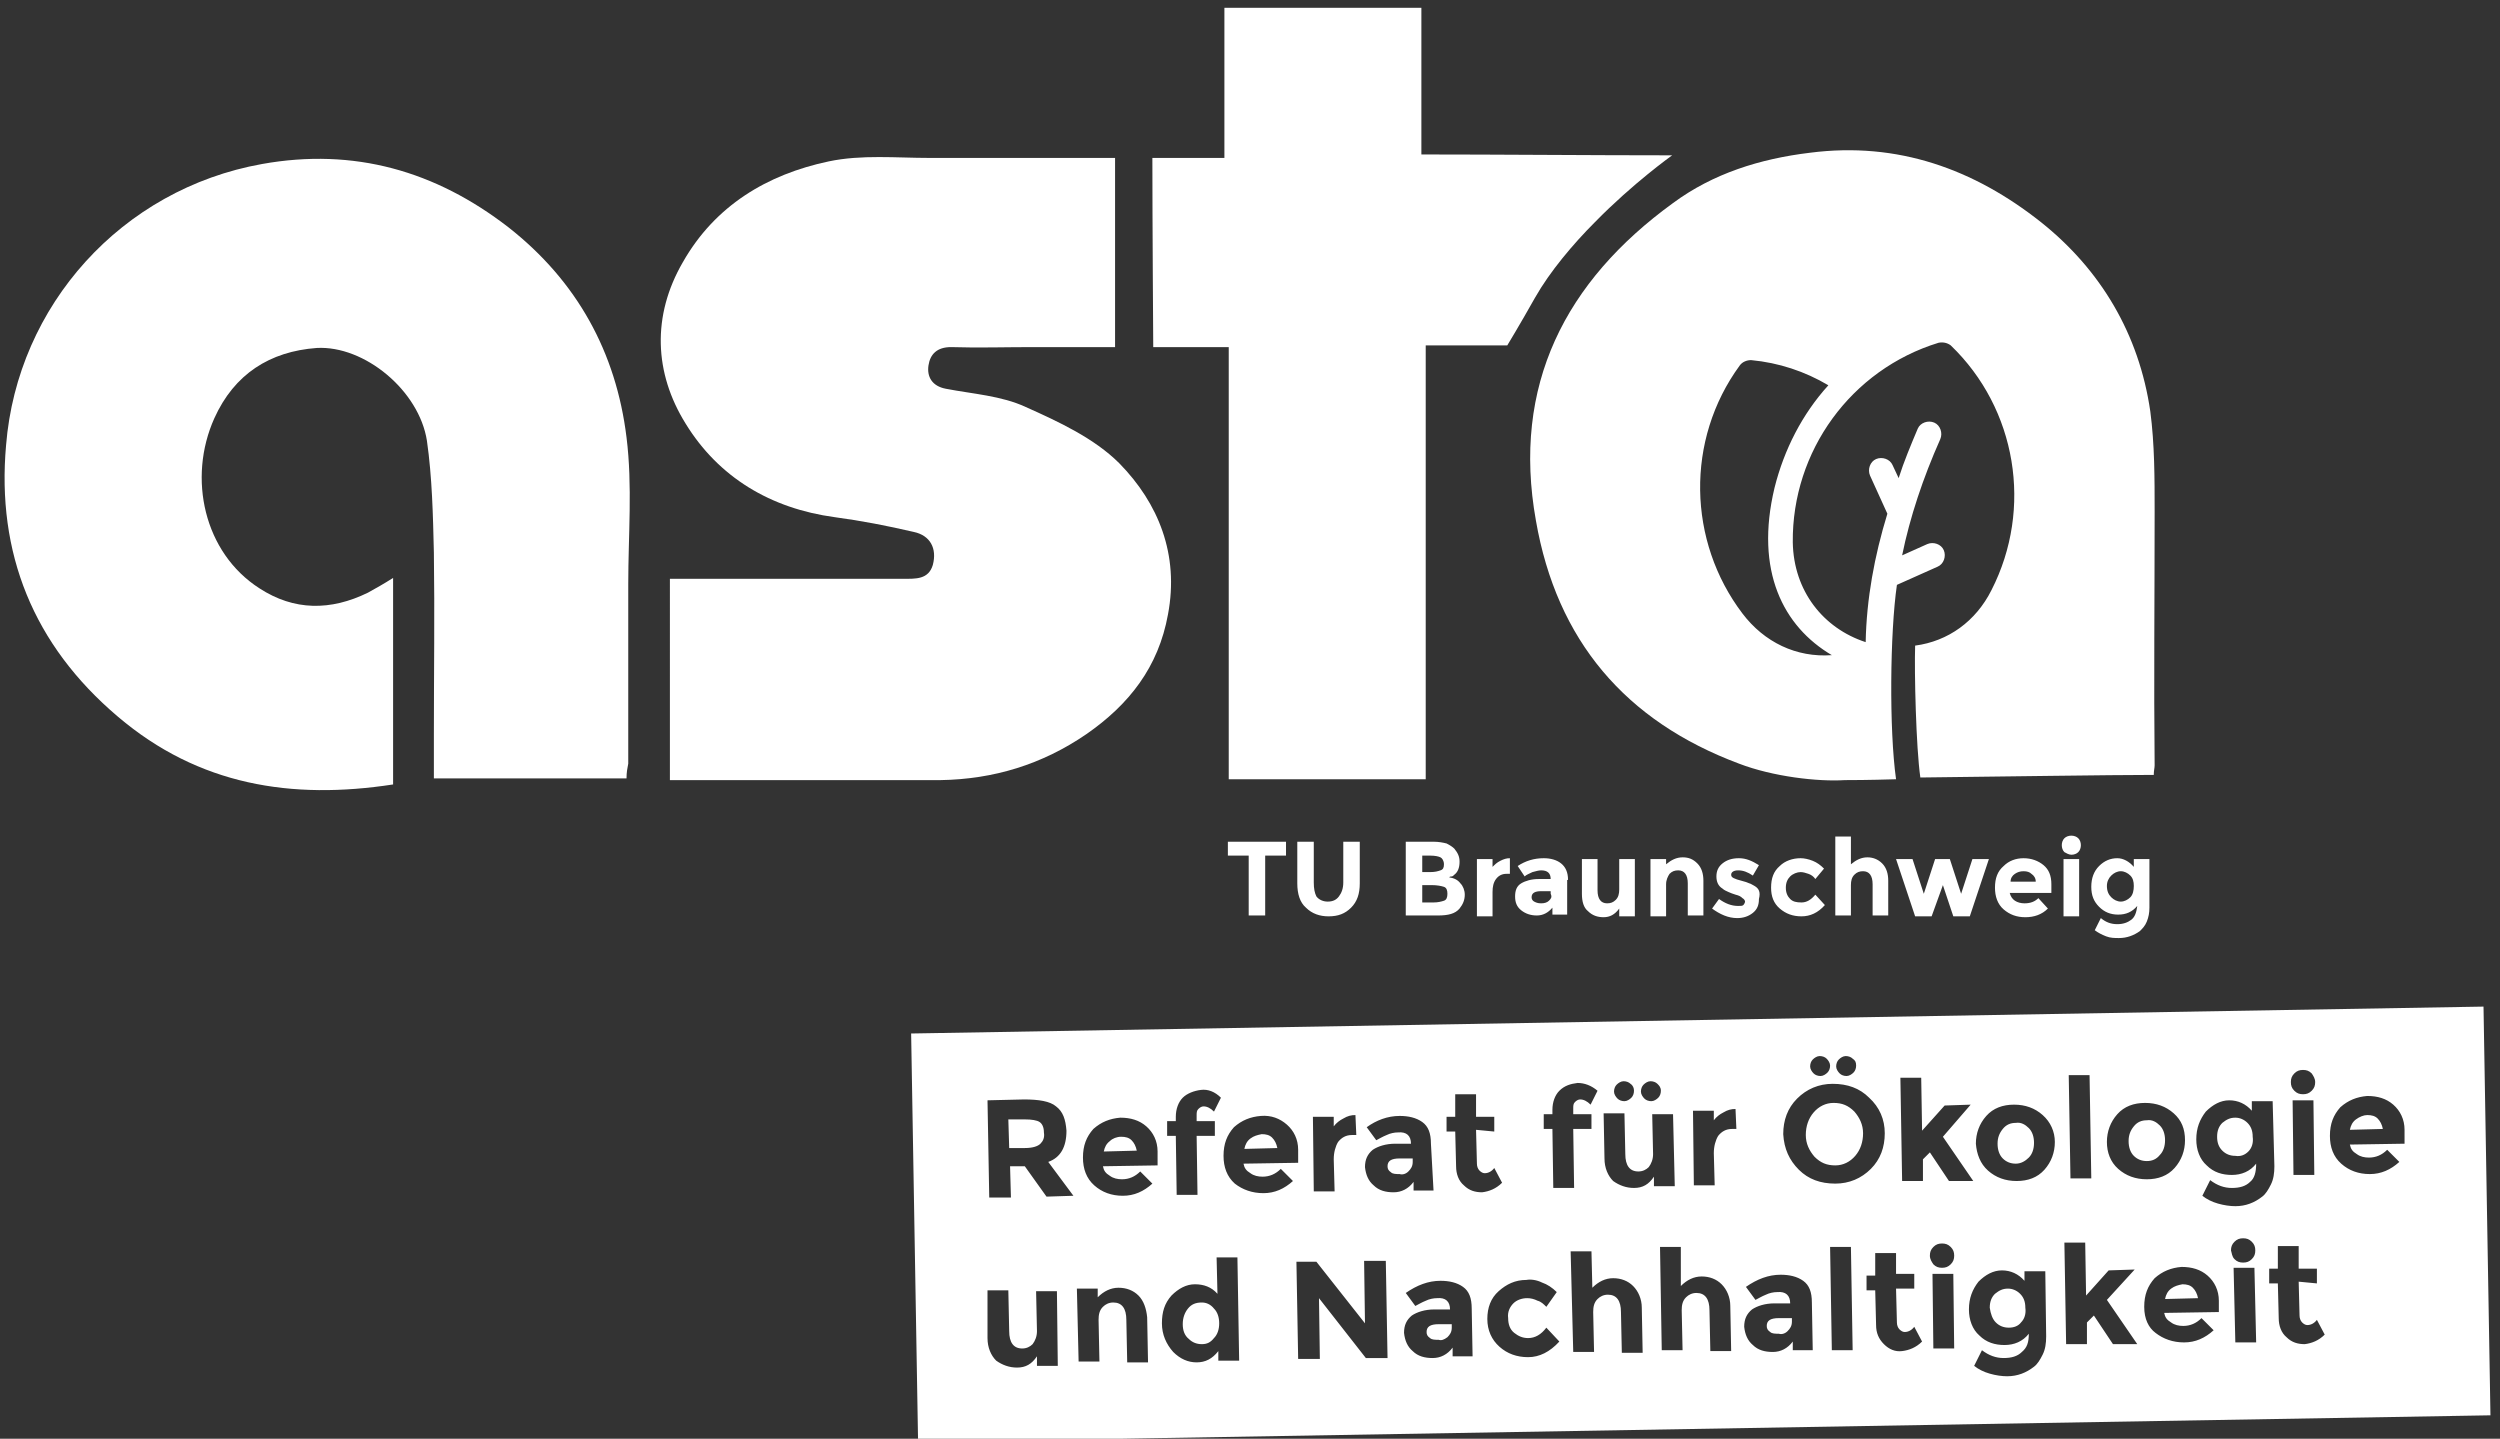 <?xml version="1.0" encoding="UTF-8"?>
<svg xmlns="http://www.w3.org/2000/svg" xmlns:xlink="http://www.w3.org/1999/xlink" version="1.1" id="Ebene_2" x="0px" y="0px" viewBox="0 0 288.1 165.8" style="enable-background:new 0 0 288.1 165.8;" xml:space="preserve">
<rect x="0" y="0" width="288.1" height="165.8" fill="#333333" stroke="none"/>
<style type="text/css">
	.st0{display:none;}
	.st1{display:inline;}
	.st2{fill:#FFFFFF;}
</style>
<g class="st0">
	<defs>
		<rect id="SVGID_1_" x="7.6" y="-12" width="233" height="130.3"></rect>
	</defs>
	<clipPath id="SVGID_2_" class="st1">
		<use xlink:href="#SVGID_1_" style="display:none;overflow:visible;"></use>
	</clipPath>
</g>
<g>
	<path class="st2" d="M250.2,148.5c-0.4,0.3-0.6,0.7-0.7,1.2l3.8-0.1c-0.1-0.5-0.3-0.9-0.6-1.2c-0.3-0.3-0.7-0.4-1.2-0.4   C251,148.1,250.6,148.2,250.2,148.5 M230,152.4c0.4,0.4,0.9,0.6,1.5,0.6c0.6,0,1.1-0.2,1.4-0.6c0.4-0.4,0.6-1,0.5-1.7   c0-0.7-0.2-1.2-0.6-1.6c-0.4-0.4-0.9-0.6-1.4-0.6c-0.6,0-1,0.2-1.5,0.6c-0.4,0.4-0.6,0.9-0.6,1.6C229.4,151.4,229.6,152,230,152.4    M119.9,131.8c0.3-0.3,0.5-0.7,0.4-1.3c0-0.6-0.2-1-0.5-1.2c-0.3-0.2-0.9-0.3-1.7-0.3l-1.9,0l0.1,3.3l1.8,0   C119,132.3,119.6,132.1,119.9,131.8 M127.9,131.5c-0.4,0.3-0.6,0.7-0.7,1.2l3.8-0.1c-0.1-0.5-0.3-0.9-0.6-1.2   c-0.3-0.3-0.7-0.4-1.2-0.4C128.7,131,128.2,131.2,127.9,131.5 M136.9,150.8c-0.4,0.5-0.6,1.1-0.6,1.8c0,0.7,0.2,1.3,0.7,1.7   c0.4,0.4,0.9,0.6,1.5,0.6c0.6,0,1-0.2,1.4-0.7c0.4-0.4,0.6-1,0.6-1.7c0-0.7-0.2-1.3-0.6-1.7c-0.4-0.5-0.9-0.7-1.4-0.7   C137.8,150.1,137.3,150.3,136.9,150.8 M144.1,131.2c-0.4,0.3-0.6,0.7-0.7,1.2l3.8-0.1c-0.1-0.5-0.3-0.9-0.6-1.2   c-0.3-0.3-0.7-0.4-1.2-0.4C144.9,130.8,144.5,130.9,144.1,131.2 M162.3,135c0.3-0.3,0.5-0.6,0.5-1.1l0-0.4l-1.5,0   c-1,0-1.4,0.3-1.4,0.9c0,0.3,0.1,0.5,0.4,0.7c0.2,0.2,0.6,0.2,1,0.2C161.6,135.4,162,135.3,162.3,135 M166.8,154.1   c0.3-0.3,0.5-0.6,0.5-1.1l0-0.4l-1.5,0c-1,0-1.4,0.3-1.4,0.9c0,0.3,0.1,0.5,0.4,0.7c0.2,0.2,0.6,0.2,1,0.2   C166.1,154.5,166.4,154.4,166.8,154.1 M206,153.4c0.3-0.3,0.5-0.6,0.5-1.1l0-0.4l-1.5,0c-1,0-1.4,0.3-1.4,0.9   c0,0.3,0.1,0.5,0.4,0.7c0.2,0.2,0.6,0.2,1,0.2C205.3,153.8,205.7,153.7,206,153.4 M213.8,133.2c0.6-0.7,0.9-1.6,0.9-2.6   c0-1-0.4-1.8-1-2.5c-0.7-0.7-1.4-1-2.4-1c-0.9,0-1.7,0.4-2.3,1.1c-0.6,0.7-0.9,1.6-0.9,2.6c0,1,0.4,1.8,1,2.5c0.7,0.7,1.4,1,2.4,1   C212.4,134.3,213.2,133.9,213.8,133.2 M233.8,133.4c0.4-0.4,0.6-1,0.6-1.7c0-0.7-0.2-1.3-0.6-1.7c-0.4-0.4-0.9-0.7-1.5-0.6   c-0.6,0-1.1,0.2-1.5,0.7c-0.4,0.5-0.6,1-0.6,1.7c0,0.7,0.2,1.3,0.6,1.7c0.4,0.4,0.9,0.6,1.5,0.6   C232.9,134.1,233.4,133.8,233.8,133.4 M248.9,133.1c0.4-0.4,0.6-1,0.6-1.7c0-0.7-0.2-1.3-0.6-1.7c-0.4-0.4-0.9-0.7-1.5-0.6   c-0.6,0-1.1,0.2-1.5,0.7c-0.4,0.5-0.6,1-0.6,1.7c0,0.7,0.2,1.3,0.6,1.7c0.4,0.4,0.9,0.6,1.5,0.6C248,133.8,248.5,133.6,248.9,133.1    M259.1,132.7c0.4-0.4,0.6-1,0.5-1.7c0-0.7-0.2-1.2-0.6-1.6c-0.4-0.4-0.9-0.6-1.4-0.6c-0.6,0-1,0.2-1.5,0.6   c-0.4,0.4-0.6,0.9-0.6,1.6c0,0.7,0.2,1.2,0.6,1.6c0.4,0.4,0.9,0.6,1.5,0.6C258.2,133.3,258.7,133.1,259.1,132.7 M271.5,129   c-0.4,0.3-0.6,0.7-0.7,1.2l3.8-0.1c-0.1-0.5-0.3-0.9-0.6-1.2c-0.3-0.3-0.7-0.4-1.2-0.4C272.4,128.5,271.9,128.7,271.5,129    M277.1,131.8l-6.3,0.1c0.1,0.5,0.3,0.8,0.8,1.1c0.4,0.3,0.9,0.4,1.4,0.4c0.8,0,1.5-0.3,2.1-0.9l1.4,1.4c-1,0.9-2.1,1.4-3.4,1.4   c-1.3,0-2.4-0.4-3.3-1.2c-0.9-0.8-1.3-1.9-1.3-3.2c0-1.4,0.4-2.4,1.2-3.3c0.9-0.8,1.9-1.2,3.1-1.3c1.2,0,2.2,0.3,3,1   c0.8,0.7,1.3,1.7,1.3,2.9L277.1,131.8z M264.9,147.7l0.1,3.9c0,0.3,0.1,0.6,0.3,0.8c0.2,0.2,0.4,0.3,0.6,0.3c0.4,0,0.8-0.2,1.1-0.6   l0.9,1.7c-0.7,0.7-1.5,1-2.3,1.1c-0.8,0-1.5-0.2-2.1-0.8c-0.6-0.5-0.9-1.3-0.9-2.2l-0.1-4l-1,0l0-1.7l1,0l0-2.6l2.4,0l0,2.6l2.1,0   l0,1.7L264.9,147.7z M266.6,126.8l0.1,8.6l-2.4,0l-0.1-8.6L266.6,126.8z M266.8,124.7c0,0.4-0.1,0.7-0.4,1c-0.3,0.3-0.6,0.4-1,0.4   c-0.4,0-0.7-0.1-1-0.4c-0.3-0.3-0.4-0.6-0.4-1c0-0.4,0.1-0.7,0.4-1c0.3-0.3,0.6-0.4,1-0.4c0.4,0,0.7,0.1,1,0.4   C266.6,124,266.8,124.3,266.8,124.7 M262.1,134.4c0,0.8-0.1,1.5-0.4,2.1c-0.3,0.6-0.6,1.1-1,1.4c-0.9,0.7-1.9,1.1-3.1,1.1   c-0.6,0-1.3-0.1-2-0.3c-0.7-0.2-1.3-0.5-1.8-0.9l0.9-1.8c0.8,0.6,1.6,0.9,2.5,0.9c0.9,0,1.6-0.2,2.1-0.7c0.5-0.4,0.7-1.1,0.7-2.1   c-0.7,0.9-1.7,1.3-2.8,1.3c-1.1,0-2.1-0.3-2.9-1.1c-0.8-0.7-1.2-1.8-1.2-3c0-1.3,0.4-2.3,1.1-3.2c0.8-0.8,1.7-1.3,2.7-1.3   c1,0,1.9,0.4,2.6,1.2l0-1.1l2.4,0L262.1,134.4z M251.8,131.4c0,1.2-0.4,2.3-1.2,3.2c-0.8,0.9-1.9,1.3-3.2,1.3s-2.4-0.4-3.3-1.2   c-0.9-0.8-1.3-1.9-1.3-3.1s0.4-2.3,1.2-3.2c0.8-0.9,1.9-1.3,3.2-1.3c1.3,0,2.4,0.4,3.3,1.2C251.4,129.1,251.8,130.1,251.8,131.4    M241,135.8l-2.4,0l-0.2-11.9l2.4,0L241,135.8z M237.9,143.2l2.4,0l0.1,6.1l2.6-2.9l3-0.1l-3.2,3.5l3.5,5.1l-2.8,0l-2.2-3.3   l-0.8,0.8l0,2.5l-2.4,0L237.9,143.2z M236.8,131.6c0,1.2-0.4,2.3-1.2,3.2c-0.8,0.9-1.9,1.3-3.2,1.3c-1.3,0-2.4-0.4-3.3-1.2   c-0.9-0.8-1.3-1.9-1.4-3.1c0-1.2,0.4-2.3,1.2-3.2c0.8-0.9,1.9-1.3,3.2-1.3c1.3,0,2.4,0.4,3.3,1.2   C236.3,129.3,236.8,130.4,236.8,131.6 M223.9,131l3.5,5.1l-2.8,0l-2.2-3.3l-0.8,0.8l0,2.5l-2.4,0l-0.2-11.9l2.4,0l0.1,6.1l2.6-2.9   l3-0.1L223.9,131z M218.5,146.8l2.1,0l0,1.7l-2.1,0l0.1,3.9c0,0.3,0.1,0.6,0.3,0.8c0.2,0.2,0.4,0.3,0.6,0.3c0.4,0,0.8-0.2,1.1-0.6   l0.9,1.7c-0.7,0.7-1.5,1-2.3,1.1s-1.5-0.2-2.1-0.8s-0.9-1.3-0.9-2.2l-0.1-4l-1,0l0-1.7l1,0l0-2.6l2.4,0L218.5,146.8z M217.2,130.6   c0,1.6-0.5,3-1.6,4.1c-1.1,1.1-2.5,1.7-4.1,1.7c-1.7,0-3.1-0.5-4.2-1.6c-1.1-1.1-1.7-2.4-1.8-4.1c0-1.6,0.5-3,1.6-4.1   c1.1-1.1,2.5-1.7,4.1-1.7c1.7,0,3.1,0.5,4.2,1.6C216.6,127.6,217.2,129,217.2,130.6 M213.9,122.8c0,0.3-0.1,0.6-0.3,0.8   c-0.2,0.2-0.5,0.4-0.8,0.4c-0.3,0-0.6-0.1-0.8-0.3c-0.2-0.2-0.4-0.5-0.4-0.8c0-0.3,0.1-0.6,0.3-0.8c0.2-0.2,0.5-0.4,0.8-0.4   c0.3,0,0.6,0.1,0.8,0.3C213.8,122.2,213.9,122.4,213.9,122.8 M210.9,122.8c0,0.3-0.1,0.6-0.3,0.8c-0.2,0.2-0.5,0.4-0.8,0.4   c-0.3,0-0.6-0.1-0.8-0.3c-0.2-0.2-0.4-0.5-0.4-0.8c0-0.3,0.1-0.6,0.3-0.8c0.2-0.2,0.5-0.4,0.8-0.4c0.3,0,0.6,0.1,0.8,0.3   C210.7,122.2,210.9,122.5,210.9,122.8 M205.2,146.9c1,0,1.9,0.2,2.6,0.7c0.7,0.5,1,1.3,1,2.5l0.1,5.5l-2.3,0l0-1   c-0.6,0.8-1.4,1.2-2.3,1.2c-0.9,0-1.7-0.2-2.3-0.8c-0.6-0.5-0.9-1.2-1-2.1c0-0.9,0.3-1.5,0.9-2c0.6-0.4,1.5-0.7,2.6-0.7l1.8,0l0,0   c0-0.9-0.5-1.4-1.5-1.3c-0.4,0-0.9,0.1-1.3,0.3c-0.5,0.2-0.8,0.4-1.2,0.6l-1.1-1.5C202.5,147.4,203.8,146.9,205.2,146.9    M200.1,130.1l-0.5,0c-0.7,0-1.2,0.3-1.6,0.8c-0.3,0.5-0.5,1.2-0.5,2l0.1,3.7l-2.4,0l-0.1-8.6l2.4,0l0,1.1c0.3-0.4,0.7-0.7,1.1-0.9   c0.5-0.3,0.9-0.4,1.4-0.4L200.1,130.1z M193.7,148.2c0.7-0.7,1.5-1.1,2.4-1.1c0.9,0,1.7,0.3,2.3,0.9c0.6,0.6,1,1.5,1,2.5l0.1,5.2   l-2.4,0l-0.1-4.7c0-1.3-0.5-2-1.5-2c-0.5,0-0.9,0.2-1.2,0.5c-0.4,0.4-0.5,0.9-0.5,1.5l0.1,4.6l-2.4,0l-0.2-11.9l2.4,0L193.7,148.2z    M193,136.7l-2.4,0l0-1.1c-0.6,0.9-1.3,1.3-2.3,1.3c-0.9,0-1.7-0.3-2.4-0.8c-0.6-0.6-1-1.5-1-2.6l-0.1-5.2l2.4,0l0.1,4.7   c0,1.3,0.5,2,1.5,2c0.5,0,0.9-0.2,1.2-0.5c0.3-0.4,0.5-0.9,0.5-1.5l-0.1-4.6l2.4,0L193,136.7z M191.4,125.7c0,0.3-0.1,0.6-0.3,0.8   c-0.2,0.2-0.5,0.4-0.8,0.4c-0.3,0-0.6-0.1-0.8-0.3c-0.2-0.2-0.4-0.5-0.4-0.8c0-0.3,0.1-0.6,0.3-0.8c0.2-0.2,0.5-0.4,0.8-0.4   c0.3,0,0.6,0.1,0.8,0.3S191.4,125.3,191.4,125.7 M188.3,125.7c0,0.3-0.1,0.6-0.3,0.8c-0.2,0.2-0.5,0.4-0.8,0.4   c-0.3,0-0.6-0.1-0.8-0.3c-0.2-0.2-0.4-0.5-0.4-0.8c0-0.3,0.1-0.6,0.3-0.8c0.2-0.2,0.5-0.4,0.8-0.4c0.3,0,0.6,0.1,0.8,0.3   C188.2,125.1,188.3,125.4,188.3,125.7 M184.1,125.7l-0.8,1.6c-0.4-0.4-0.8-0.6-1.2-0.6c-0.2,0-0.4,0.1-0.6,0.3   c-0.2,0.2-0.2,0.4-0.2,0.8l0,0.6l2.1,0l0,1.7l-2.1,0l0.1,6.8l-2.4,0l-0.1-6.8l-1,0l0-1.7l1,0l0-0.5c0-0.9,0.3-1.7,0.8-2.2   c0.6-0.6,1.3-0.8,2.1-0.9C182.6,124.8,183.4,125.1,184.1,125.7 M177.7,147.8c0.6,0.2,1.2,0.6,1.7,1.1l-1.2,1.7   c-0.3-0.3-0.6-0.6-1-0.7c-0.4-0.2-0.8-0.3-1.2-0.3c-0.6,0-1.2,0.2-1.6,0.6c-0.4,0.4-0.7,1-0.6,1.7c0,0.7,0.2,1.3,0.7,1.7   c0.5,0.4,1,0.6,1.6,0.6c0.8,0,1.5-0.4,2.1-1.2l1.5,1.6c-1.1,1.2-2.3,1.8-3.6,1.8c-1.3,0-2.4-0.4-3.3-1.2c-0.9-0.8-1.4-1.9-1.4-3.2   c0-1.3,0.4-2.4,1.3-3.2c0.9-0.8,1.9-1.3,3.2-1.3C176.4,147.4,177.1,147.5,177.7,147.8 M170.1,130.2l0.1,3.9c0,0.3,0.1,0.6,0.3,0.8   c0.2,0.2,0.4,0.3,0.6,0.3c0.4,0,0.8-0.2,1.1-0.6l0.9,1.7c-0.7,0.7-1.5,1-2.3,1.1c-0.8,0-1.5-0.2-2.1-0.8c-0.6-0.5-0.9-1.3-0.9-2.2   l-0.1-4l-1,0l0-1.7l1,0l0-2.6l2.4,0l0,2.6l2.1,0l0,1.7L170.1,130.2z M166,147.6c1,0,1.9,0.2,2.6,0.7c0.7,0.5,1,1.3,1,2.5l0.1,5.5   l-2.3,0l0-1c-0.6,0.8-1.4,1.2-2.3,1.2c-0.9,0-1.7-0.2-2.3-0.8c-0.6-0.5-0.9-1.2-1-2.1c0-0.9,0.3-1.5,0.9-2c0.6-0.4,1.5-0.7,2.6-0.7   l1.8,0l0,0c0-0.9-0.5-1.4-1.5-1.3c-0.4,0-0.9,0.1-1.3,0.3c-0.5,0.2-0.8,0.4-1.2,0.6l-1.1-1.5C163.3,148.1,164.6,147.6,166,147.6    M165.2,137.2l-2.3,0l0-1c-0.6,0.8-1.4,1.2-2.3,1.2c-0.9,0-1.7-0.2-2.3-0.8c-0.6-0.5-0.9-1.2-1-2.1c0-0.9,0.3-1.5,0.9-2   c0.6-0.4,1.5-0.7,2.6-0.7l1.8,0l0,0c0-0.9-0.5-1.4-1.5-1.3c-0.4,0-0.9,0.1-1.3,0.3c-0.5,0.2-0.8,0.4-1.2,0.6l-1.1-1.5   c1.1-0.8,2.4-1.3,3.8-1.3c1,0,1.9,0.2,2.6,0.7c0.7,0.5,1,1.3,1,2.5L165.2,137.2z M157.3,152.5l-0.1-7.2l2.5,0l0.2,11.2l-2.5,0   l-5.4-6.9l0.1,7l-2.5,0l-0.2-11.2l2.3,0L157.3,152.5z M156.3,130.8l-0.5,0c-0.7,0-1.2,0.3-1.6,0.8c-0.3,0.5-0.5,1.2-0.5,2l0.1,3.7   l-2.4,0l-0.1-8.6l2.4,0l0,1.1c0.3-0.4,0.7-0.7,1.1-0.9c0.5-0.3,0.9-0.4,1.4-0.4L156.3,130.8z M149.6,134l-6.3,0.1   c0.1,0.5,0.3,0.8,0.8,1.1c0.4,0.3,0.9,0.4,1.4,0.4c0.8,0,1.5-0.3,2.1-0.9l1.4,1.4c-1,0.9-2.1,1.4-3.4,1.4c-1.3,0-2.4-0.4-3.3-1.1   c-0.9-0.8-1.3-1.9-1.3-3.2c0-1.4,0.4-2.4,1.2-3.3c0.9-0.8,1.9-1.2,3.1-1.3s2.2,0.3,3,1c0.8,0.7,1.3,1.7,1.3,2.9L149.6,134z    M140.7,126.5l-0.8,1.6c-0.4-0.4-0.8-0.6-1.2-0.6c-0.2,0-0.4,0.1-0.6,0.3c-0.2,0.2-0.2,0.4-0.2,0.8l0,0.6l2.1,0l0,1.7l-2.1,0   l0.1,6.8l-2.4,0l-0.1-6.8l-1,0l0-1.7l1,0l0-0.5c0-0.9,0.3-1.7,0.8-2.2s1.3-0.8,2.1-0.9C139.2,125.5,140,125.8,140.7,126.5    M133.9,152.5c0-1.3,0.3-2.3,1.1-3.2c0.8-0.8,1.7-1.3,2.7-1.3c1,0,1.9,0.3,2.6,1.1l-0.1-4.2l2.4,0l0.2,11.9l-2.4,0l0-1.1   c-0.7,0.9-1.5,1.3-2.5,1.3c-1,0-1.9-0.4-2.7-1.2C134.4,154.9,133.9,153.8,133.9,152.5 M133.4,134.3l-6.3,0.1   c0.1,0.5,0.3,0.8,0.8,1.1c0.4,0.3,0.9,0.4,1.4,0.4c0.8,0,1.5-0.3,2.1-0.9l1.4,1.4c-1,0.9-2.1,1.4-3.4,1.4c-1.3,0-2.4-0.4-3.3-1.2   c-0.9-0.8-1.3-1.9-1.3-3.2c0-1.4,0.4-2.4,1.2-3.3c0.9-0.8,1.9-1.2,3.1-1.3c1.2,0,2.2,0.3,3,1c0.8,0.7,1.3,1.7,1.3,2.9L133.4,134.3z    M124.1,148.5l2.4,0l0,1c0.7-0.7,1.5-1.1,2.4-1.1s1.7,0.3,2.3,0.9c0.6,0.6,0.9,1.5,1,2.5l0.1,5.2l-2.4,0l-0.1-4.9   c0-1.3-0.5-2-1.5-2c-0.5,0-0.9,0.2-1.2,0.5c-0.4,0.4-0.5,0.9-0.5,1.5l0.1,4.8l-2.4,0L124.1,148.5z M120.8,133.9l2.9,3.9l-3.1,0.1   l-2.5-3.5l-1.7,0l0.1,3.6l-2.5,0l-0.2-11.2l4.2-0.1c1.7,0,3,0.2,3.7,0.8c0.8,0.6,1.1,1.5,1.2,2.8   C122.9,132.2,122.2,133.4,120.8,133.9 M113.8,148.7l2.4,0l0.1,4.7c0,1.3,0.5,2,1.5,2c0.5,0,0.9-0.2,1.2-0.5   c0.3-0.4,0.5-0.9,0.5-1.5l-0.1-4.6l2.4,0l0.1,8.6l-2.4,0l0-1.1c-0.6,0.9-1.3,1.3-2.3,1.3c-0.9,0-1.7-0.3-2.4-0.8   c-0.6-0.6-1-1.5-1-2.6L113.8,148.7z M181,144.2l2.4,0l0.1,4.2c0.7-0.7,1.5-1.1,2.4-1.1c0.9,0,1.7,0.3,2.3,0.9c0.6,0.6,1,1.5,1,2.5   l0.1,5.2l-2.4,0l-0.1-4.7c0-1.3-0.5-2-1.5-2c-0.5,0-0.9,0.2-1.2,0.5c-0.4,0.4-0.5,0.9-0.5,1.5l0.1,4.6l-2.4,0L181,144.2z    M210.9,143.7l2.4,0l0.2,11.9l-2.4,0L210.9,143.7z M222.4,144.7c0-0.4,0.1-0.7,0.4-1c0.3-0.3,0.6-0.4,1-0.4c0.4,0,0.7,0.1,1,0.4   c0.3,0.3,0.4,0.6,0.4,1c0,0.4-0.1,0.7-0.4,1c-0.3,0.3-0.6,0.4-1,0.4c-0.4,0-0.7-0.1-1-0.4C222.6,145.4,222.4,145.1,222.4,144.7    M222.7,146.8l2.4,0l0.1,8.6l-2.4,0L222.7,146.8z M233.8,153.7c-0.7,0.9-1.7,1.3-2.8,1.3c-1.1,0-2.1-0.3-2.9-1.1   c-0.8-0.7-1.2-1.8-1.2-3c0-1.3,0.4-2.3,1.1-3.2c0.8-0.8,1.7-1.3,2.7-1.3c1,0,1.9,0.4,2.6,1.2l0-1.1l2.4,0l0.1,7.5   c0,0.8-0.1,1.5-0.4,2.1c-0.3,0.6-0.6,1.1-1,1.4c-0.9,0.7-1.9,1.1-3.1,1.1c-0.6,0-1.3-0.1-2-0.3c-0.7-0.2-1.3-0.5-1.8-0.9l0.9-1.8   c0.8,0.6,1.6,0.9,2.5,0.9c0.9,0,1.6-0.2,2.1-0.7C233.6,155.3,233.8,154.7,233.8,153.7 M247.1,150.6c0-1.4,0.4-2.4,1.2-3.3   c0.9-0.8,1.9-1.2,3.1-1.3c1.2,0,2.2,0.3,3,1s1.3,1.7,1.3,2.9l0,1.3l-6.3,0.1c0.1,0.5,0.3,0.8,0.8,1.1c0.4,0.3,0.9,0.4,1.4,0.4   c0.8,0,1.5-0.3,2.1-0.9l1.4,1.4c-1,0.9-2.1,1.4-3.4,1.4c-1.3,0-2.4-0.4-3.3-1.1C247.6,153,247.1,152,247.1,150.6 M257.1,144.1   c0-0.4,0.1-0.7,0.4-1c0.3-0.3,0.6-0.4,1-0.4c0.4,0,0.7,0.1,1,0.4c0.3,0.3,0.4,0.6,0.4,1c0,0.4-0.1,0.7-0.4,1   c-0.3,0.3-0.6,0.4-1,0.4c-0.4,0-0.7-0.1-1-0.4S257.2,144.4,257.1,144.1 M257.4,146.1l2.4,0l0.2,8.6l-2.4,0L257.4,146.1z M287,163.1   l-0.8-47.1L105,119.1l0.8,47.1L287,163.1z"></path>
	<path class="st2" d="M245.6,106c-0.4,0.3-0.9,0.5-1.6,0.5c-0.7,0-1.3-0.2-1.9-0.7l-0.7,1.4c0.4,0.3,0.8,0.5,1.3,0.7   c0.5,0.2,1,0.2,1.5,0.2c0.9,0,1.7-0.3,2.4-0.8c0.3-0.3,0.6-0.6,0.8-1.1s0.3-1,0.3-1.6V99h-1.8v0.9c-0.5-0.6-1.2-1-1.9-1   c-0.8,0-1.5,0.3-2.1,0.9c-0.6,0.6-0.9,1.4-0.9,2.4c0,1,0.3,1.7,0.9,2.3c0.6,0.6,1.3,0.9,2.2,0.9s1.6-0.3,2.2-1   C246.2,105.2,246,105.7,245.6,106 M245.5,103.4c-0.3,0.3-0.7,0.5-1.1,0.5c-0.4,0-0.8-0.2-1.1-0.5c-0.3-0.3-0.5-0.7-0.5-1.3   c0-0.5,0.2-0.9,0.5-1.2c0.3-0.3,0.7-0.5,1.1-0.5s0.8,0.2,1.1,0.5c0.3,0.3,0.4,0.7,0.4,1.2S245.8,103.1,245.5,103.4 M238.7,98.5   c0.3,0,0.6-0.1,0.8-0.3c0.2-0.2,0.3-0.5,0.3-0.8c0-0.3-0.1-0.6-0.3-0.8s-0.5-0.3-0.8-0.3c-0.3,0-0.6,0.1-0.8,0.3   c-0.2,0.2-0.3,0.5-0.3,0.8c0,0.3,0.1,0.6,0.3,0.8C238.1,98.3,238.4,98.5,238.7,98.5 M239.6,99h-1.8v6.6h1.8V99z M234.6,101.6h-2.9   c0-0.4,0.2-0.7,0.5-0.9c0.3-0.2,0.6-0.3,1-0.3c0.4,0,0.7,0.1,0.9,0.3C234.4,100.9,234.6,101.2,234.6,101.6 M234.9,103.5   c-0.4,0.4-0.9,0.6-1.6,0.6c-0.4,0-0.8-0.1-1.1-0.3c-0.3-0.2-0.5-0.5-0.6-0.9h4.8v-1c0-1-0.3-1.7-0.9-2.2c-0.6-0.5-1.4-0.8-2.3-0.8   c-0.9,0-1.7,0.3-2.3,0.9c-0.7,0.6-1,1.4-1,2.5c0,1,0.3,1.9,1,2.5c0.7,0.6,1.5,0.9,2.5,0.9c1,0,1.9-0.3,2.6-1L234.9,103.5z    M223.9,102l1.2,3.6h1.9l2.2-6.6h-1.9l-1.3,4l-1.3-4H223l-1.3,4l-1.3-4h-1.9l2.2,6.6h1.9L223.9,102z M213.7,100.8   c0.3-0.3,0.6-0.4,1-0.4c0.7,0,1.1,0.5,1.1,1.5v3.6h1.8v-4c0-0.8-0.2-1.5-0.7-2c-0.5-0.5-1.1-0.7-1.7-0.7c-0.7,0-1.3,0.3-1.9,0.8   v-3.2h-1.8v9.1h1.8V102C213.3,101.5,213.4,101.1,213.7,100.8 M206.3,103.6c-0.3-0.3-0.5-0.7-0.5-1.3c0-0.6,0.2-1,0.5-1.3   c0.3-0.3,0.8-0.5,1.2-0.5c0.3,0,0.6,0.1,0.9,0.2c0.3,0.1,0.6,0.3,0.8,0.6l1-1.2c-0.4-0.4-0.8-0.7-1.3-0.9c-0.5-0.2-1-0.3-1.4-0.3   c-0.9,0-1.8,0.3-2.4,0.9c-0.7,0.6-1,1.4-1,2.5c0,1,0.3,1.8,1,2.4c0.7,0.6,1.5,0.9,2.5,0.9c1,0,1.9-0.4,2.7-1.3l-1.1-1.2   c-0.5,0.6-1,0.9-1.6,0.9C207,104,206.6,103.9,206.3,103.6 M202.2,102.1c-0.2-0.1-0.5-0.3-0.6-0.3c-0.2-0.1-0.5-0.2-0.9-0.3   c-0.4-0.1-0.7-0.2-0.9-0.3c-0.2-0.1-0.3-0.2-0.3-0.4c0-0.3,0.3-0.5,0.8-0.5c0.6,0,1.1,0.2,1.7,0.6l0.7-1.2   c-0.8-0.5-1.5-0.8-2.3-0.8c-0.8,0-1.4,0.2-1.9,0.6c-0.5,0.4-0.7,0.9-0.7,1.5c0,0.6,0.2,1.1,0.7,1.4c0.2,0.2,0.5,0.3,0.7,0.4   c0.2,0.1,0.5,0.2,0.8,0.3c0.4,0.1,0.6,0.2,0.8,0.4c0.2,0.1,0.3,0.3,0.3,0.4s-0.1,0.3-0.2,0.4c-0.1,0.1-0.3,0.1-0.6,0.1   c-0.8,0-1.5-0.3-2.2-0.8l-0.8,1.1c0.4,0.3,0.9,0.6,1.4,0.8c0.5,0.2,1,0.3,1.5,0.3c0.7,0,1.3-0.2,1.8-0.6c0.5-0.4,0.7-0.9,0.7-1.6   C202.9,102.8,202.7,102.4,202.2,102.1 M192.4,100.7c0.3-0.3,0.6-0.4,1-0.4c0.7,0,1.1,0.5,1.1,1.5v3.7h1.8v-4c0-0.8-0.2-1.5-0.7-2   c-0.5-0.5-1-0.7-1.7-0.7c-0.7,0-1.3,0.3-1.9,0.8V99h-1.8v6.6h1.8v-3.7C192,101.4,192.2,101,192.4,100.7 M186.2,103.7   c-0.3,0.3-0.6,0.4-1,0.4c-0.7,0-1.1-0.5-1.1-1.5V99h-1.8v4c0,0.9,0.2,1.6,0.7,2c0.5,0.5,1.1,0.7,1.8,0.7c0.7,0,1.3-0.3,1.8-1v0.9   h1.8V99h-1.8v3.5C186.6,103,186.5,103.4,186.2,103.7 M178.5,103.8c-0.2,0.2-0.5,0.3-0.9,0.3s-0.6-0.1-0.8-0.2   c-0.2-0.1-0.3-0.3-0.3-0.5c0-0.5,0.4-0.7,1.1-0.7h1.1v0.3C178.9,103.4,178.7,103.6,178.5,103.8 M180.7,101.4c0-0.9-0.3-1.5-0.8-1.9   c-0.5-0.4-1.2-0.6-2-0.6c-1.1,0-2.1,0.3-3,0.9l0.8,1.2c0.2-0.2,0.5-0.3,0.9-0.5c0.4-0.1,0.7-0.2,1-0.2c0.7,0,1.1,0.3,1.1,1v0h-1.4   c-0.8,0-1.5,0.2-2,0.5c-0.5,0.3-0.7,0.8-0.7,1.5c0,0.7,0.2,1.2,0.7,1.6c0.5,0.4,1.1,0.6,1.8,0.6c0.7,0,1.3-0.3,1.8-0.9v0.8h1.7   V101.4z M174,100.6l0-1.7c-0.4,0-0.7,0.1-1.1,0.3c-0.4,0.2-0.6,0.4-0.9,0.7V99h-1.8v6.6h1.8v-2.8c0-0.6,0.1-1.1,0.4-1.5   c0.3-0.4,0.7-0.6,1.2-0.6H174z M163.9,102h1.1c0.6,0,1.1,0.1,1.4,0.2c0.3,0.1,0.4,0.4,0.4,0.8c0,0.4-0.1,0.7-0.4,0.8   c-0.3,0.1-0.7,0.2-1.2,0.2h-1.3V102z M163.9,98.6h0.9c0.6,0,1,0.1,1.2,0.2c0.2,0.1,0.4,0.4,0.4,0.8c0,0.4-0.1,0.6-0.4,0.7   c-0.3,0.1-0.6,0.2-1.2,0.2h-0.9V98.6z M168.2,104.7c0.4-0.5,0.6-1,0.6-1.6c0-0.5-0.2-1-0.5-1.3c-0.3-0.4-0.7-0.6-1.3-0.7   c0.1-0.1,0.2-0.1,0.3-0.1c0.1,0,0.2-0.1,0.3-0.2c0.4-0.3,0.6-0.8,0.6-1.5c0-0.6-0.2-1-0.6-1.5c-0.2-0.2-0.5-0.4-0.9-0.6   c-0.4-0.1-0.9-0.2-1.5-0.2H162v8.5h3.7C166.9,105.5,167.7,105.3,168.2,104.7 M151.4,101.7V97h-1.9v4.8c0,1.2,0.3,2.2,1,2.8   c0.7,0.7,1.6,1,2.6,1c1.1,0,1.9-0.3,2.6-1c0.7-0.7,1-1.6,1-2.8V97h-1.9v4.7c0,0.7-0.2,1.2-0.5,1.6c-0.3,0.4-0.7,0.6-1.3,0.6   c-0.5,0-1-0.2-1.3-0.6C151.5,102.9,151.4,102.4,151.4,101.7 M148.2,98.7V97h-6.7v1.6h2.4v6.9h1.9v-6.9H148.2z"></path>
	<path class="st2" d="M72.2,89.7H50c0-1.7,0-3.4,0-5.1c0-7,0.1-13.9,0-20.9c-0.1-4.3-0.2-8.7-0.8-12.9c-0.9-5.8-7.2-11-12.7-10.7   c-5.4,0.4-9.5,3-11.8,8.1c-3.1,6.9-1.2,15.5,5.2,19.6c4,2.6,8.2,2.6,12.5,0.5c0.9-0.5,1.8-1,2.9-1.7v23.8   c-11.7,1.8-22.4,0.1-31.7-7.8C3.8,74.3-0.4,63.7,0.7,51.3C2,35.2,14,21.8,30.2,18.9c10.6-1.9,20,0.8,28.4,7.3   c7.9,6.2,12.4,14.4,13.6,24.2c0.7,5.6,0.2,11.3,0.2,16.9c0,6.9,0,13.8,0,20.7C72.3,88.5,72.2,89,72.2,89.7"></path>
	<path class="st2" d="M128.5,18.2V40c-3.2,0-6.4,0-9.5,0c-3.1,0-6.3,0.1-9.4,0c-1.6,0-2.4,0.8-2.6,2.1c-0.2,1.3,0.4,2.4,2,2.7   c3.1,0.6,6.4,0.8,9.2,2.1c3.8,1.7,7.9,3.6,10.8,6.5c4.5,4.6,6.9,10.5,5.6,17.4c-1.1,6.1-4.5,10.4-9.4,13.8   c-5.1,3.5-10.7,5.2-16.8,5.3c-9.7,0-19.4,0-29,0c-0.7,0-1.4,0-2.2,0V66.7h2.2c8.2,0,16.4,0,24.7,0c1.4,0,2.9,0.1,3.4-1.6   c0.5-1.9-0.3-3.4-2.2-3.8c-3-0.7-6.1-1.3-9.1-1.7c-7.4-1-13.4-4.6-17.2-10.8c-3.6-5.8-3.9-12.4-0.3-18.6   c3.7-6.5,9.7-10.1,16.8-11.6c3.8-0.8,7.8-0.4,11.6-0.4C114,18.2,121.2,18.2,128.5,18.2"></path>
	<path class="st2" d="M192.7,17.9c0,0-4.5,3.2-8.9,7.7c-2.5,2.5-5.2,5.7-6.9,8.7c-1.8,3.2-3.2,5.5-3.2,5.5s-6.7,0-9.4,0v50h-22.7V40   c-2.7,0-8.7,0-8.7,0s-0.1-14.8-0.1-21.8h8.3V0.9h22.7v16.9C172.3,17.8,183.7,17.9,192.7,17.9"></path>
	<path class="st2" d="M210.7,44.4c-3,3.3-5.1,7.4-6.2,11.8c-2.3,9.6,1,16,6.6,19.3c-4.1,0.3-7.8-1.5-10.3-4.8   c-6.3-8.3-6.6-20-0.3-28.6c0.3-0.4,0.8-0.6,1.3-0.6C205,41.8,208,42.8,210.7,44.4 M248.3,59c0-3.9,0-7.8-0.5-11.6   c-1.3-8.9-5.7-16.3-12.6-21.8c-7.7-6.1-16.5-9.3-26.6-8c-5.8,0.7-11.2,2.4-15.8,5.8C180.4,32.4,174.2,44.4,177,60   c2.4,13.8,10.3,23.1,23.4,28c3.9,1.5,9.1,2.1,12.2,1.9c0.5,0,2.7,0,5.9-0.1c-0.8-5.7-0.7-16.9,0.1-22.4l4.7-2.1   c0.7-0.3,1-1.2,0.7-1.9s-1.2-1-1.9-0.7l-2.9,1.3c0.9-4.4,2.4-8.9,4.4-13.4c0.3-0.7,0-1.6-0.7-1.9c-0.7-0.3-1.6,0-1.9,0.7   c-0.8,1.9-1.6,3.8-2.2,5.7l-0.7-1.5c-0.3-0.7-1.2-1-1.9-0.7c-0.7,0.3-1,1.2-0.7,1.9l2,4.4C216,64.1,215.1,69,215,74   c-4.9-1.6-8.3-5.9-8.4-11.5c-0.1-10.5,6.7-19.9,16.8-23c0.5-0.1,1,0,1.4,0.3c7.6,7.3,9.5,18.8,4.7,28.2c-1.8,3.6-5,5.9-8.8,6.4   c-0.1,3,0.1,11.7,0.6,15.2c8.9-0.1,21.9-0.3,26.9-0.3c0-0.5,0.1-0.8,0.1-1.1C248.2,78.6,248.3,68.8,248.3,59"></path>
</g>
</svg>
